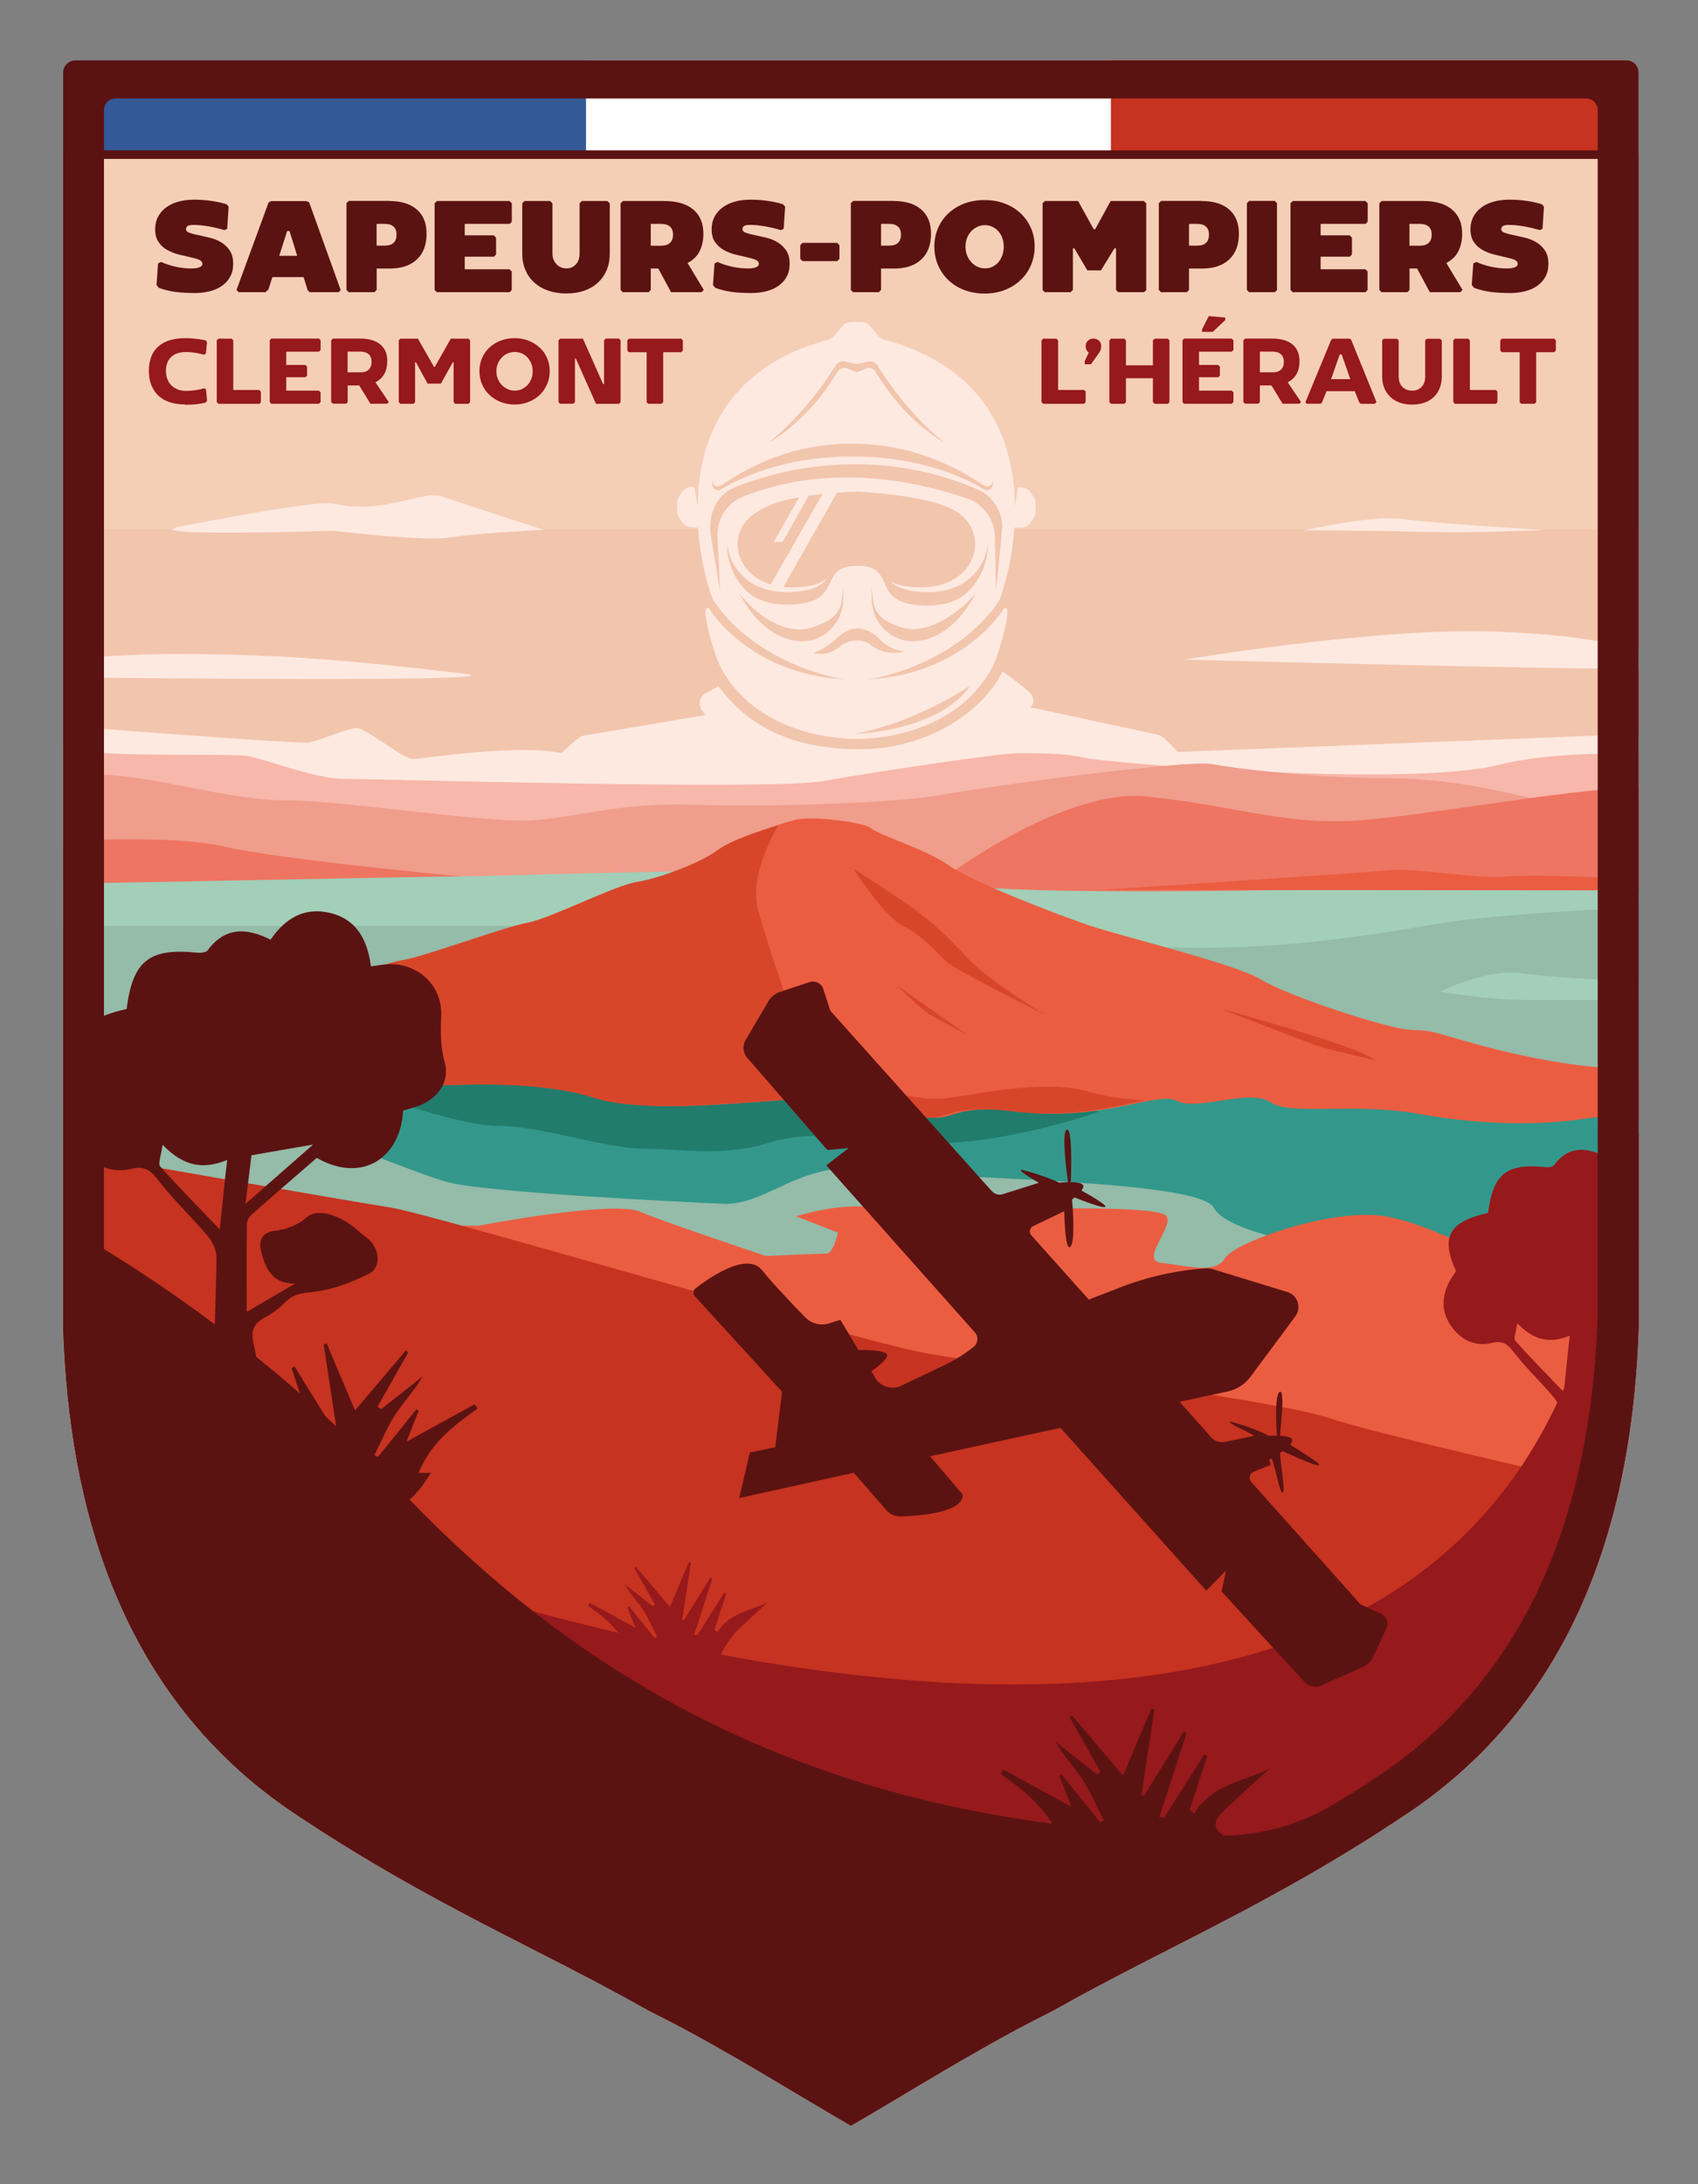 <?xml version="1.0" encoding="UTF-8"?>
<svg xmlns="http://www.w3.org/2000/svg" xmlns:xlink="http://www.w3.org/1999/xlink" viewBox="0 0 198.43 255.12">
  <rect x="0" y="0" width="198.43" height="255.12" fill="#808080" stroke="none"/>
  <defs>
    <style>
      .cls-1 {
        fill: none;
      }

      .cls-2 {
        fill: #fde9e0;
      }

      .cls-3 {
        fill: #95bba9;
      }

      .cls-4 {
        fill: #c63320;
      }

      .cls-5 {
        fill: #5b1312;
      }

      .cls-6 {
        fill: #ee7561;
      }

      .cls-7 {
        fill: #a3ceb8;
      }

      .cls-8 {
        fill: #f2c5ad;
      }

      .cls-9 {
        fill: #335997;
      }

      .cls-10 {
        fill: #fff;
      }

      .cls-11 {
        fill: #eb5d41;
      }

      .cls-12 {
        fill: #33988b;
      }

      .cls-13 {
        fill: #f5ceb6;
      }

      .cls-14 {
        fill: #d8462a;
      }

      .cls-15 {
        fill: #227c6c;
      }

      .cls-16 {
        fill: #96191c;
      }

      .cls-17 {
        fill: #f09d8c;
      }

      .cls-18 {
        fill: #f7b7aa;
      }

      .cls-19 {
        clip-path: url(#clippath);
      }
    </style>
    <clipPath id="clippath">
      <path class="cls-1" d="M190.07,7.05H8.8c-.78,0-1.42.64-1.42,1.42v146.47c.66,21.01,6.64,43.28,27.13,56.93,16.04,10.69,28.22,15.56,41.36,23,.51.25,1.02.51,1.53.77,7.48,3.81,14.62,8.35,22.04,12.65,0,0,0,0,0,0,0,0,0,0,0,0,7.42-4.31,14.56-8.84,22.04-12.65.51-.26,1.02-.52,1.53-.77,13.14-7.44,25.32-12.31,41.36-23,20.49-13.66,26.46-35.92,27.13-56.93V8.47c0-.78-.64-1.42-1.42-1.42Z"/>
    </clipPath>
  </defs>
  <g id="ECUSSON">
    <g class="cls-19">
      <rect class="cls-13" x="-98.63" y="9.06" width="375.85" height="274.78" rx="3.27" ry="3.27"/>
      <rect class="cls-8" x="-98.63" y="61.83" width="375.85" height="222.67"/>
      <path class="cls-8" d="M83.58,74.44l-1.53-18.55,12.94-15.83s12.41.95,12.75,1.07,10.26,16.45,10.26,16.45l-.82,17.76-2.49,1.05c-9.72,4.1-20.78,3.58-30.08-1.4l-1.02-.55Z"/>
      <path class="cls-2" d="M-2.3,84.02s37.09,2.97,38.45,2.7c1.36-.27,4.47-1.67,5.56-1.67s5.4,3.6,6.49,3.6,11.17-1.63,16.61-.82c5.45.82,12.26,1.63,18.79,1.63s26.15-.54,26.15-.54l162.18-6.32,4.51,149.34H-99.41l-31.17-149.83,128.28,1.91Z"/>
      <path class="cls-2" d="M141.77,94.38c-.09-1.25-4.71-7.97-6.39-8.55l-14.59-3.14h-.4c.48-.48.49-1.26,0-1.75-.66-.65-2.68-2.17-3.24-2.5-.05.05.05-.05,0,0-2.28,4.72-8.88,9.07-16.59,9.07s-12.97-2.45-16.61-7.36l-1.76.97c-.5.5-.57,1.29-.15,1.86l.39.54-14.39,2.43c-1.08.42-8.06,7.4-8.23,8.54l10.09-.03,60.97-.26,10.9.19Z"/>
      <g>
        <path class="cls-2" d="M117.33,71.05s-4.9,8.3-17.24,8.34c-12.34-.04-17.24-8.34-17.24-8.34-1.02-.49.13,3.45.73,5.31.23.71.52,1.4.89,2.04,4.63,7.9,14.64,7.92,15.62,7.91.99.02,10.99,0,15.62-7.91.38-.64.67-1.33.89-2.04.59-1.86,1.75-5.8.73-5.31ZM99.82,85.72c7.36-1.34,13.61-5.67,13.61-5.67-3.86,5.5-13.61,5.67-13.61,5.67Z"/>
        <path class="cls-2" d="M120.83,58.1l-.39-.59c-.22-.34-.59-.55-.99-.57l-.48-.04-.38,2.26c0-.44-.1-2.26-.1-2.26v-.02s0,0,0,0c-.66-6.82-4.13-14.25-15.17-17.2-.25-.07-.48-.21-.65-.41l-1.02-1.21c-.23-.27-.57-.44-.93-.45l-.48-.02h0s-.18,0-.18,0h-.18s0,0,0,0l-.48.02c-.36.01-.7.18-.93.45l-1.02,1.21c-.17.2-.4.34-.65.41-11.05,2.95-14.51,10.39-15.17,17.22,0,0-.1,1.81-.1,2.26l-.38-2.27-.31-.02c-.44-.01-.86.2-1.1.57l-.39.59c-.14.21-.21.46-.21.71v.98c0,.25.07.49.21.7l.39.59c.22.34.59.55.99.57l.85.05c.29,4.4,1.41,7.48,1.68,8.27.04.11.09.21.15.31,5.03,7.33,14.52,9.24,16.47,9.29h0s.06,0,.18,0c.12,0,.18,0,.18,0h0c1.95-.05,11.44-1.91,16.47-9.24.07-.09.12-.2.15-.31.27-.79,1.39-3.92,1.68-8.34l.78.03c.44.01.86-.2,1.1-.57l.39-.59c.14-.21.21-.46.21-.71v-.98c0-.25-.07-.49-.21-.7ZM97.47,42.98l.17-.27c.23-.38.68-.57,1.12-.47l1.2.27c.09.02.19.02.28,0l1.2-.27c.43-.1.88.09,1.12.47l.16.27c.7,1.11,3.58,5.49,7.64,8.72,0,0-4.01-2.13-7.25-7.06-.11-.16-.22-.31-.32-.46l-.46-.74c-.22-.35-.63-.53-1.04-.44l-1.13.49h0l-1.26-.49c-.4-.09-.82.08-1.04.44l-.46.74c-.1.15-.21.31-.32.46-3.23,4.94-7.25,7.06-7.25,7.06,4.06-3.23,6.94-7.6,7.64-8.72ZM83.23,55.99c.01.13.03.26.06.37.11.4.6.58.95.36,1.62-1,6.91-4.91,15.28-4.89,8.38-.02,13.88,3.89,15.5,4.89.36.22.84.05.95-.36.03-.12.05-.24.06-.37.02.3,0,.58-.06.82-.11.4-.6.58-.95.36-1.62-1-7.02-3.87-15.39-3.85-8.38-.02-13.77,2.85-15.39,3.85-.36.22-.84.05-.95-.36-.07-.24-.09-.52-.06-.82ZM92.41,74.73c-3.94-.92-5.98-5.4-5.98-5.4,0,0,2.28,3.22,5.77,4.05,1.03.24,1.92.16,2.68-.09,1.75-.58,3.27-1.31,3.49-3.14l.2-1.61-.04,1.61c-.08,2.81-2.51,5.03-5.31,4.73-.26-.03-.53-.07-.81-.14ZM101.71,75.28c-.7-.59-2.37-.76-3.64.29-1.45,1.21-3.03.72-3.03.72,0,0,1.31-.39,2.81-1.79,1.5-1.41,2.86-1.31,4.12-.53,1.06.65,1.3,1.72,3.69,2.15,0,0-2.16.66-3.96-.84ZM108,74.73c-.28.07-.55.11-.81.14-2.8.3-5.23-1.92-5.31-4.73l-.04-1.61.2,1.61c.22,1.83,1.47,2.53,3.22,3.11.76.25,1.65.34,2.68.09,3.49-.83,6.05-4.01,6.05-4.01,0,0-2.04,4.48-5.98,5.4ZM111.38,70.22c-1.28.48-2.75.65-4.58.41-4.84-.63-2.15-4.62-6.59-4.53-4.44-.09-1.83,3.79-6.68,4.42-1.83.24-3.3.07-4.58-.41-2.49-.93-4.13-4.08-3.96-6.67.15,2.3,1.71,4.36,3.96,5.21,1.28.48,2.75.65,4.58.41,2.03-.26,2.75-.97,3.23-1.7-.44.51-1.15.97-2.75,1.16-.91.11-1.71.11-2.45.03l6.25-11.01c1.23-.09,2.12-.11,2.27-.11h0s0,0,.01,0,.01,0,.01,0h0c.43.02,6.82.29,10.44,1.72,2.15.85,3.04,2.19,3.33,3.54.51,2.35-1.05,4.65-3.53,5.49-1.17.4-2.51.54-4.17.34-1.01-.12-1.66-.35-2.11-.63.5.52,1.28.97,2.82,1.17,1.83.24,3.3.07,4.58-.41,2.25-.84,3.81-2.9,3.96-5.21.17,2.59-1.55,5.85-4.04,6.78ZM91.46,63.28l3.06-5.39c.55-.08,1.09-.15,1.6-.2l-6.05,10.57c-.08-.02-.17-.04-.25-.07-2.48-.84-4.03-3.14-3.53-5.49.29-1.35,1.24-2.58,3.33-3.54,1.06-.49,2.41-.83,3.78-1.08l-2.98,5.21h1.03Z"/>
      </g>
      <path class="cls-2" d="M138.38,77.06s22.38-3.82,36.58-3.28c14.19.55,13.1,2.18,28.93,3.82,15.83,1.64-65.51-.55-65.51-.55Z"/>
      <path class="cls-2" d="M-8.18,78.97s15.51-2.58,28.81-2.58,22.16.97,33.24,2.25c11.08,1.29-59.83.32-62.05.32Z"/>
      <path class="cls-2" d="M39.04,62s10.5,1.28,13.5.78,11-.89,11-.89c0,0-9.5-3.06-11.83-3.89-2.33-.83-6.83,2.17-12.67.83-1.62-.37-10.83,1.28-17.67,2.61-6.83,1.33,17.67.56,17.67.56Z"/>
      <path class="cls-2" d="M152.38,61.95s6.67,0,13.83.17c7.17.17,14.06-.22,14.06-.22,0,0-12.89-.78-16.39-1.28s-11.5,1.33-11.5,1.33Z"/>
      <path class="cls-18" d="M-39.44,88.78s10.08-5.17,13.89-5.17,11.17.82,15.25,1.36,14.93,1.83,19.01,2.65c4.09.82,18.2.39,20.11.67,1.91.27,7.99,2.68,11.26,2.68s50.11,1.36,56.11.27c5.99-1.09,20.7-3.27,22.88-3.27s5.45,0,7.63.54,37.58,3.54,48.48.82c10.89-2.72,28.6-.27,37.58-.82s28.87,1.09,28.87,1.09l35.53,7.46-380,.44s57.14-7.36,63.4-8.72Z"/>
      <path class="cls-17" d="M-99.63,87.34s22.33,1.09,31.32,2.18c8.99,1.09,28.05.82,38.95,1.09s36.99-.76,43.8.06c6.81.82,13.07,2.83,19.33,2.83s22.72,2.61,28.17,2.33c5.45-.27,10.01-2.11,19-1.83,8.99.27,23.43-.13,29.42-1.21s28.6-4.09,31.32-3.54c2.72.54,11.98,1.63,19.88,1.63s14.43,1.63,18.79,2.72,28.32-1.91,32.68-.82c4.36,1.09,34.04-4.63,44.12-3,10.08,1.63,18.52,5.17,18.52,5.17l.54,139.21H-99.63V87.34Z"/>
      <path class="cls-6" d="M108.27,104.06s15.19-12.11,25.81-11.02,16.34,3.54,25.6,2.72c9.26-.82,29.95-4.68,34.03-3.59,4.09,1.09,18.26-1.58,38.41-1.58s19.88.82,25.33,0c5.45-.82,12.53-4.36,17.16-3.54v40.58H111.2l-2.93-23.57Z"/>
      <path class="cls-6" d="M-3.4,98.83s21.78-1.78,29.33,0,32.89,4,32.89,4l-68.89.56,6.67-4.56Z"/>
      <path class="cls-12" d="M-99.63,234.17h375.85l.27-121.78s-8.99-.54-11.71-.54-16.61-3.54-23.42-3.54-13.07-1.09-18.52-1.91c-5.45-.82-13.77-.31-19.48-1.94-5.72-1.63-29.99.08-36.25.08s-51.23.68-53.96-1.5c-2.72-2.18-49.91-.72-53.72-.72s-33.23,2.72-38.4,2.72-4.09,3.27-14.98,3c-10.89-.27-57.74,2.18-57.74,2.18h-47.93v123.96Z"/>
      <path class="cls-3" d="M6.27,129.06s21.28,4.81,26.17,3.69c4.89-1.11,15.58,4.31,20.25,5.42s26.69,2.22,31.81,2.44c5.11.22,9.11-5.11,16.89-4s38.67,1.11,40.44,4.44c1.78,3.33,15.06,5.22,20.61,5.44,5.56.22,26.06-5.22,28.94-4.78s11.78,20.44,11.78,20.44l-186,18.44s-44.67-36.22-44-36.22,33.11-15.33,33.11-15.33Z"/>
      <path class="cls-3" d="M88.93,123.61c20.92,2.62,150.26,3.9,190.22,2.67l-2.22-13.77s-8.99-.54-11.71-.54-16.61-3.54-23.42-3.54-13.07-1.09-18.52-1.91c-5.45-.82-14.02.61-19.74-1.03-5.72-1.63-29.9-.96-36.17-.96s-52.94.71-55.67-1.47c-2.72-2.18-48.03-.63-51.84-.63s-33.23,2.72-38.4,2.72-4.09,3.27-14.98,3c-10.89-.27-57.74,2.18-57.74,2.18h-47.93v11.9c28.57-.27,165.85-1.4,188.12,1.38Z"/>
      <path class="cls-7" d="M168.27,115.83s5.33-2.67,9.33-2.17,9.33.83,12.67.83,7.67-1,9.17.83,1,1.5-5.33,1.5h-15c-5.5,0-10.83-1-10.83-1Z"/>
      <path class="cls-7" d="M236.64,108.34c-6.81,0-13.07-1.09-18.52-1.91-5.45-.82-13.63-.63-19.35-2.27-5.72-1.63-32.86-.33-39.12-.33s-47.19,1.1-49.92-1.08c-2.72-2.18-51.21-.4-55.02-.4s-47.49.93-52.66.93,10.17,5.06-.72,4.79c-1.76-.04-4.47-.02-7.76.06-.14.04-.23.07-.23.07,0,0,98-.22,107.56.22,9.56.44,11.78,0,29.11,1.78,17.33,1.78,33.11-1.56,38.89-2.44,5.78-.89,20-1.78,25.33-1.78s18.89.89,24.89,1.56c3.44.38,20.21,1.93,33.92,3.19-5.3-1.03-12.19-2.38-16.39-2.38Z"/>
      <path class="cls-15" d="M41.17,126.97s11.98,4.53,16.98,4.53,12.67,2.67,17,2.67,9.33,1,14.67-.67c5.33-1.67,10-.33,18.67,0,8.67.33,20-3.67,20-3.67,0,0-47.63-7.4-87.31-2.87Z"/>
      <path class="cls-11" d="M-99.51,194.92h376.67l-.27-77.21s-2.04,1.09-4.49.68-11.71-.68-17.16-.14c-5.45.54-15.93.54-19.75-.14-3.81-.68-15.52,2.04-19.34,2.72-3.81.68-6.95,2.59-11.17,2.59s-9.12.68-14.03,1.23-13.75-1.36-19.06-2.86c-5.31-1.5-4.36-1.36-7.08-1.5-2.72-.14-14.3-3.95-17.43-5.86s-16.34-5.04-20.29-6.4c-3.95-1.36-13.48-5.04-16.21-6.95-2.72-1.91-8.14-3.51-9.12-4.36-.69-.6-6.67-1.5-8.85-.95s-6.4,2.04-8.44,3.54-6.81,3.27-9.4,3.68c-2.59.41-9.94,4.22-12.8,4.77s-11.98,3.95-14.57,4.36c-2.59.41-11.44,3.81-13.89,4.09-2.45.27-7.22,1.5-13.62,3.13-6.4,1.63-9.53,1.91-9.53,1.91,0,0,1.36.54,3.81.68s6.67,1.23,11.44,2.45c4.77,1.23,12.66,1.91,15.93,2.59,3.27.68,18.66-1.77,28.19,1.23,9.53,3,28.6-2.04,35.27,1.09,6.67,3.13,3.95-.68,13.75.54,9.8,1.23,16.21-2.45,18.52-1.23s8.44-1.5,10.89.14c2.45,1.63,9.67,0,17.29,1.36s14.43,1.36,19.61.54c5.17-.82,14.71,1.63,15.52,4.09.82,2.45,15.25,2.45,22.06,5.99,6.81,3.54-2.72,3-1.91,3.81s14.98.27,14.16,1.36c-.82,1.09-4.9,0-7.9.82-3,.82-8.44,3.54-14.43,3.54s-17.16-3.54-18.25-4.09c-1.09-.54-16.07-1.09-19.88-.54-3.81.54-6.81-2.45-12.8-3.54-5.99-1.09-17.7,3-18.79,4.9s-4.63.82-7.35.54c-2.72-.27,1.36-4.09.54-5.45-.82-1.36-16.61-.82-19.88-.82s-9.8,1.09-13.62,0-9.8.82-9.8.82l4.9,1.91s-.54,2.45-1.36,2.45-7.08.27-7.08.27c0,0-11.44-3.81-14.71-5.17-3.27-1.36-18.79,1.63-18.79,1.63H-98.97l-.54,51.75Z"/>
      <path class="cls-14" d="M25.24,124.38c4.77,1.23,12.66,1.91,15.93,2.59,3.27.68,18.66-1.77,28.19,1.23,9.53,3,28.6-2.04,35.27,1.09,2.36,1.11,3.54,1.34,4.52,1.25-5.01-2.99-15.86-9.65-16.5-11.69-.83-2.67-2.33-6.5-4-12.33-.99-3.46.79-7.37,2.29-10.14-2.27.71-5.49,1.74-7.15,2.96-2.04,1.5-6.81,3.27-9.4,3.68-2.59.41-9.94,4.22-12.8,4.77-2.86.54-11.98,3.95-14.57,4.36-2.59.41-11.44,3.81-13.89,4.09-2.45.27-7.22,1.5-13.62,3.13-6.4,1.63-9.53,1.91-9.53,1.91,0,0,1.36.54,3.81.68,2.45.14,6.67,1.23,11.44,2.45Z"/>
      <path class="cls-14" d="M99.71,101.45s3.56,5.56,5.78,6.67,4.22,3.33,5.11,4.22,11.56,6.22,11.56,6.22c0,0-6.67-4-9.11-6.67s-4.22-4.22-6-5.56c-1.78-1.33-7.33-4.89-7.33-4.89Z"/>
      <path class="cls-14" d="M104.82,115.11s2.83,2.83,4,3.5c1.17.67,4.33,2.33,4.33,2.33l-8.33-5.83Z"/>
      <path class="cls-14" d="M160.65,123.83s-5.17-1.17-6.67-1.67-11.33-4.33-11.33-4.33c0,0,16.67,4.5,18,6Z"/>
      <g>
        <path class="cls-14" d="M97.49,125.17c-5.48-2.02-17.67,2.69-20.88,4,9.91.23,22.78-2.35,28.02.11,6.67,3.13,3.95-.68,13.75.54,6.9.86,12.11-.7,15.4-1.28-1.86-.11-4.3-.38-6.63-1.05-4.67-1.33-11.33,0-15.67.67-4.33.67-7.67-.67-14-3Z"/>
        <path class="cls-14" d="M25.24,124.38c4.77,1.23,12.66,1.91,15.93,2.59,3.27.68,18.66-1.77,28.19,1.23,1.25.39,2.67.65,4.2.8-2.08-.5-5.05-1.32-6.41-2.16-2.21-1.36-14.33-2.33-16.33-2-2,.33-12,1.67-17-.33s-23.83-3.25-23.83-3.25c0,0,1.36.54,3.81.68,2.45.14,6.67,1.23,11.44,2.45Z"/>
      </g>
      <path class="cls-4" d="M-99.95,90.94l46.85,17.43s5.45,7.99,6.35,8.35,58.18,18.44,58.18,18.44c0,0,29.51,5.16,34.23,5.89s53.56,15.25,61.92,16.89c8.35,1.63,40.67,5.27,48.12,7.81,7.44,2.54,62.46,14.71,74.63,17.61,12.17,2.91,45.39,5.45,45.39,5.45v71.36H-100.13l.18-169.23Z"/>
      <g>
        <path class="cls-16" d="M203.18,149.95c.88-.82,1.32-1.97.96-3.22-.44-1.54-.38-2.98-.34-4.52.09-2.82-2.31-4.96-5.12-4.78-.49.03-.97.12-1.56.2-.34-2.53-1.37-4.53-4.02-5.11-2.38-.51-4.14.56-5.52,2.57-2.24-1.13-4.32-1.25-5.99,1.02-.15.21-.66.25-.98.22-4.56-.47-6.13.77-6.71,5.34-4.59,1.04-5.56,2.78-3.75,6.81-.25.4-.56.8-.79,1.24-.9,1.76-.94,3.51.22,5.17,1.15,1.65,2.83,2.43,4.75,1.97,1.41-.34,1.92.25,2.68,1.22,1.42,1.81,3.12,3.41,4.6,5.18.14.16.26.36.38.56-16.19,34.52-57.57,36.96-97.72,29.45.38-1,1.34-2.25,1.67-2.59,1.2-1.21,2.5-2.34,3.72-3.47-2,.93-4.44,1.2-5.83,3.44-.11-.09-.23-.19-.34-.28.46-1.41.91-2.81,1.37-4.22-.07-.04-.15-.07-.22-.11-1.04,1.64-2.09,3.29-3.13,4.93-.13,0-.26-.01-.39-.02.71-2.18,1.41-4.37,2.12-6.55-.07-.05-.14-.1-.21-.16-1.03,1.67-2.07,3.33-3.1,5h-.21c.34-2.23.68-4.46,1.02-6.69-.08-.03-.15-.07-.23-.1-.74,1.75-1.49,3.5-2.22,5.24-1.36-1.61-2.67-3.15-3.98-4.69-.06.05-.12.1-.18.15.8,1.42,1.6,2.83,2.4,4.25-.09.07-.19.13-.28.2-1.08-.85-2.16-1.7-3.24-2.55.61,1.1,1.47,1.97,2.12,2.96.65.99,1.11,2.12,1.65,3.18-.09.05-.18.09-.27.14-1-1.24-2.01-2.48-3.01-3.72-.06.04-.12.08-.18.12.31.79.62,1.58.94,2.4-1.84-1.01-3.59-1.97-5.34-2.92-.07.12-.14.23-.21.35,1.31.92,2.57,1.88,3.53,3.15-42.89-10.05-81.23-29.14-81.54-29.24l-.89,79.11h224.22v-90.67h-10.87ZM177.07,156.61c-.22-.25.09-.98.24-2.05,2.03,2.12,3.92,2.35,6.14,1.45-.25,1.99-.45,4.34-.65,6.06-.06.14-.11.28-.17.41-1.7-1.76-3.94-4.07-5.55-5.87Z"/>
        <path class="cls-5" d="M188.93,209.95c-12.43,2.33-23.88,3.67-34.47,4.19l3.25-4.52-1.8,1.09c-3.65,2.21-7.79,3.46-12.05,3.68-.3,0-.58-.01-.88-.02-1.34-.76-1.03-1.76-.28-2.52,1.8-1.82,3.74-3.5,5.56-5.18-3,1.39-6.64,1.79-8.72,5.15-.17-.14-.34-.28-.51-.42.68-2.1,1.37-4.21,2.05-6.31-.11-.06-.22-.11-.33-.17-1.56,2.46-3.12,4.91-4.69,7.37-.19,0-.39-.02-.58-.02,1.06-3.26,2.11-6.53,3.17-9.79-.1-.08-.21-.16-.31-.23-1.55,2.49-3.09,4.98-4.64,7.48-.11,0-.21,0-.32,0,.51-3.34,1.02-6.67,1.52-10.01-.11-.05-.23-.1-.34-.15-1.11,2.62-2.22,5.24-3.32,7.83-2.04-2.4-3.99-4.7-5.95-7.01-.09.07-.18.15-.27.23,1.2,2.12,2.39,4.23,3.59,6.35-.14.1-.28.2-.42.29-1.61-1.27-3.23-2.55-4.84-3.82.92,1.64,2.19,2.94,3.17,4.43.97,1.49,1.65,3.16,2.46,4.76-.14.07-.27.14-.41.21-1.5-1.85-3-3.7-4.5-5.56-.09.06-.17.12-.26.18.46,1.18.92,2.36,1.41,3.59-2.76-1.51-5.37-2.94-7.98-4.37-.1.17-.21.35-.31.52,2.31,1.63,4.53,3.34,6.03,5.82-34.56-4.52-57.55-19.76-75.09-37.85.36-.28.71-.71,1-1.03.54-.59.94-1.3,1.5-2.1h-1.45c1.39-3.45,4.08-5.52,6.88-7.5-.1-.17-.21-.35-.31-.52-2.61,1.43-5.22,2.86-7.98,4.37.48-1.23.94-2.41,1.41-3.59-.09-.06-.17-.12-.26-.18-1.5,1.85-3,3.7-4.5,5.56-.14-.07-.27-.14-.41-.21.81-1.59,1.49-3.27,2.46-4.76.98-1.49,2.25-2.79,3.17-4.43-1.61,1.27-3.23,2.55-4.84,3.82-.14-.1-.28-.2-.42-.29,1.2-2.12,2.39-4.23,3.59-6.35-.09-.08-.18-.15-.27-.23-1.95,2.3-3.91,4.61-5.95,7.01-1.1-2.59-2.21-5.21-3.32-7.83-.11.05-.23.1-.34.15.48,3.18.97,6.35,1.45,9.53-.42-.39-.84-.77-1.25-1.16-1.21-1.95-2.42-3.9-3.63-5.85-.1.08-.21.16-.31.24.32.98.63,1.96.95,2.94-1.71-1.5-3.41-2.92-5.1-4.28-.1-.56-.21-1.11-.33-1.67-.32-1.49.13-2.28,1.4-2.95.88-.46,1.68-1.11,2.39-1.81.86-.85,1.71-.98,2.95-1.11,2.32-.23,4.67-1.1,6.78-2.17,1.52-.77,1.22-3.06-.21-4.14-.96-.72-1.82-1.64-2.87-2.15,0,0-2.75-1.59-4.2-.3-.87.78-1.92,1.18-2.62,1.38-.28.04-.56.1-.82.18-.24,0-2.5.03-1.89,2.47.65,2.58,1.7,3.7,3.94,3.73-1.59.92-4.04,2.38-5.63,3.3,0-3.13-.04-7.17.02-10.3,0-.39.32-.86.63-1.13,2.46-2.18,4.95-4.32,7.54-6.56,5.42,3.08,9.84-.14,10.08-5.52.59-.18,1.24-.36,1.87-.59,2.21-.81,3.64-2.82,3-5.08-.54-1.89-.47-3.66-.41-5.55.11-3.47-2.85-6.1-6.3-5.88-.6.04-1.19.15-1.91.25-.41-3.12-1.68-5.57-4.94-6.28-2.92-.63-5.09.69-6.79,3.16-2.75-1.39-5.31-1.53-7.36,1.25-.19.25-.81.31-1.21.27-5.61-.58-7.54.95-8.25,6.57-5.64,1.28-6.83,3.41-4.61,8.38-.31.49-.69.99-.97,1.53-1.11,2.16-1.15,4.32.27,6.35,1.41,2.03,3.48,2.99,5.84,2.42,1.74-.42,2.37.3,3.3,1.5,1.75,2.23,3.83,4.2,5.66,6.37.55.66,1.02,1.65,1.01,2.49-.03,2.6-.11,5.2-.2,7.8-18.88-14.14-34.41-19.64-34.41-19.64l4.22,123.33h249.56v-48.44h-55.56ZM29.39,134.94l7.2-1.25-7.9,6.93.7-5.68ZM18.71,136.23c-.27-.31.12-1.2.29-2.52,2.5,2.61,4.82,2.89,7.55,1.78-.34,2.71-.61,5.96-.88,8.1-2.1-2.18-4.95-5.1-6.96-7.36Z"/>
      </g>
      <path class="cls-5" d="M161.42,188.5l-2.43-1.1-12.77-14.3c-.34-.39-.2-1,.28-1.19l2.01-.82-.19-.56c.09-.06.19-.12.3-.18.63,1.9.89,3.69,1.17,3.94.58.51-.18-3.34-.21-4.57.1-.07.21-.15.31-.22.89.41,4.07,1.88,4.28,1.63.16-.19-2.22-1.63-3.42-2.39.23-.27.33-.51.2-.67-.19-.23-.73-.33-1.38-.37.12-1.27.61-5.53-.04-5.11-.58.37-.38,4.12-.3,5.1-.33,0-.68,0-1.02,0-1.83-1.02-4.49-1.64-4.49-1.64-.19.25,2.26,1.23,2.85,1.66l-3.42.71c-.59.12-1.19-.08-1.59-.52l-3.71-4.16,5.63-1.21c1.05-.23,1.99-.83,2.63-1.69,1.73-2.32,5.11-6.86,5.21-7.01.82-1,.38-2.51-.85-2.91l-8.66-2.65c-.31-.1-.63-.14-.95-.12-3.41.24-6.77.99-9.96,2.23l-3.66,1.42-4.9-5.48-1.81-2.02c-.31-.34-.2-.89.22-1.09l3.62-1.73h0c.05,1.87.2,4.49.68,4.18.62-.4.34-4.33.23-5.55.1-.08.2-.16.29-.24.91.36,3.41,1.34,3.6,1.08.15-.2-1.55-1.2-2.79-1.89.21-.28.3-.52.16-.68-.2-.22-.75-.29-1.4-.3.05-1.28.19-6.27-.46-6.14-.67.13-.01,5.17.12,6.14-.33,0-.68.04-1.02.07-1.89-.92-4.48-1.54-4.48-1.54-.17.27,1.48,1.15,2.09,1.55l-4.21,1.33c-.45.14-.95,0-1.27-.35l-18.88-21.08-.82-2.54c-.21-.66-.93-1.03-1.59-.81l-3.52,1.17c-.53.18-.98.54-1.27,1.02l-2.71,4.6c-.38.65-.31,1.47.19,2.04l9.37,10.79,2.49-.23-2.61,2.02,17.37,19.52c.45.5.37,1.27-.16,1.69-1.08.86-2.26,1.59-3.51,2.18l-4.96,2.36c-1.08.51-2.37.12-2.99-.9l-.48-.79c.97-.7,2.06-1.61,1.81-1.99-.33-.49-2.34-.52-3.31-.5l-2.13-3.53-1.28.41c-1,.32-2.09.05-2.82-.7-1.38-1.41-3.64-3.77-5.06-5.52-1.78-2.18-6.21.94-7.75,2.13-.3.23-.33.66-.08.94l10.19,11.15-.81,6.47-2.96.62-1.24,5.32,13.39-2.95,3.78,4.35c.43.49,1.05.77,1.7.75,2.24-.07,7.31-.45,7.25-2.55l-3.82-4.48,15.15-3.3.09-.02,17.04,19.03,2.3-2.36-.51,2.45,9.66,10.54c.51.56,1.32.73,2.01.42l4.88-2.17c.51-.23.93-.63,1.16-1.14l1.56-3.36c.29-.63.02-1.38-.62-1.67Z"/>
      <rect class="cls-10" x="7.49" y="6.83" width="184" height="11.17"/>
      <rect class="cls-9" x="7.15" y="6.83" width="61.33" height="11.17"/>
      <rect class="cls-4" x="129.82" y="6.83" width="61.33" height="11.17"/>
      <path class="cls-11" d="M128.38,103.95s31.58-2.03,33.61-2.28c3.17-.39,10.61,1.06,14.06.72,3.44-.33,16.56.33,16.56.33l.83,1.28-65.06-.06Z"/>
    </g>
    <path class="cls-8" d="M84.15,69.06l-1.09-6.55c-.36-2.18.6-4.66,2.64-5.51,5.36-2.23,16.56-5,28.51.15,1.92.82,3.09,2.79,2.88,4.87l-.69,6.99-.14-6.36c-.04-1.99-1.31-3.74-3.19-4.4-5.09-1.79-15.68-4.42-26.2-.26-1.9.75-3.12,2.63-3.02,4.67l.3,6.41Z"/>
  </g>
  <g id="CADRE">
    <path class="cls-5" d="M190.07,7.05H8.8c-.78,0-1.42.64-1.42,1.42v146.47c.66,21.01,6.64,43.28,27.13,56.93,16.04,10.69,28.22,15.56,41.36,23,.51.25,1.02.51,1.53.77,7.48,3.81,14.62,8.35,22.04,12.65h0s0,0,0,0c7.42-4.31,14.56-8.84,22.04-12.65.51-.26,1.02-.52,1.53-.77,13.14-7.44,25.32-12.31,41.36-23,20.49-13.66,26.46-35.92,27.13-56.93V8.47c0-.78-.64-1.42-1.42-1.42ZM13.5,11.5h171.86c.74,0,1.35.6,1.35,1.35v4.71H12.15v-4.71c0-.74.6-1.35,1.35-1.35ZM160.99,207.5c-15.2,10.14-26.75,14.76-39.21,21.81-.49.24-.97.48-1.45.73-7.09,3.62-13.86,7.91-20.9,12h0s0,0,0,0c-7.03-4.09-13.8-8.38-20.9-12-.48-.25-.97-.49-1.45-.73-12.46-7.05-24.01-11.67-39.21-21.81-19.42-12.95-25.09-34.06-25.72-53.98V18.56h174.56v134.97c-.63,19.92-6.3,41.03-25.72,53.98Z"/>
  </g>
  <g id="TEXTE">
    <g>
      <path class="cls-5" d="M21.73,26.76c0,.19.14.34.41.43.27.1.61.19,1.02.27.41.09.85.19,1.33.3s.92.29,1.33.53c.41.24.75.56,1.02.96s.41.92.41,1.56c0,.59-.12,1.1-.36,1.53-.24.43-.57.79-.98,1.07-.41.28-.89.49-1.43.62-.54.13-1.11.2-1.71.2-.81,0-1.56-.04-2.25-.13s-1.34-.25-1.96-.48l-.27-.33.18-2.52.36-.17c.49.22,1.05.41,1.68.55.63.14,1.26.21,1.89.21.35,0,.65-.04.89-.13.24-.09.36-.23.36-.42,0-.21-.14-.37-.41-.48-.27-.11-.61-.2-1.02-.29-.41-.09-.85-.19-1.33-.31-.48-.12-.92-.3-1.33-.52s-.75-.53-1.02-.92c-.27-.38-.41-.89-.41-1.51,0-.54.11-1.02.33-1.44.22-.43.52-.79.92-1.09s.87-.53,1.44-.69c.56-.16,1.19-.24,1.88-.24s1.32.05,1.96.14c.64.09,1.25.22,1.82.4l.24.29-.17,2.58-.33.15c-.58-.18-1.19-.33-1.84-.44-.65-.11-1.24-.17-1.76-.17-.32,0-.55.04-.68.12s-.2.2-.2.36Z"/>
      <path class="cls-5" d="M39.82,33.87l-.24.26h-3.39l-.24-.24-.47-1.52h-3.65l-.46,1.44-.34.32h-3.13l-.26-.26,3.75-10.23.3-.15h4.12l.32.15,3.68,10.23ZM34.73,29.88l-.9-2.9h-.27l-.93,2.9h2.1Z"/>
      <path class="cls-5" d="M45.49,23.48c1.39,0,2.46.33,3.22.99.76.66,1.14,1.6,1.14,2.83,0,1.3-.38,2.3-1.14,3.01s-1.83,1.06-3.22,1.06h-1.47v2.49l-.26.27h-3.01l-.26-.26v-10.14l.27-.26h4.73ZM44.97,28.69c.46,0,.8-.11,1.03-.33.23-.22.34-.54.34-.96s-.11-.7-.34-.92-.57-.33-1.03-.33h-.96v2.54h.96Z"/>
      <path class="cls-5" d="M54.31,26.15v1.34h3.4l.26.27v1.96l-.24.26h-3.42v1.47h5.23l.26.26v2.16l-.24.26h-8.51l-.26-.26v-10.12l.26-.27h8.5l.26.27v2.14l-.24.26h-5.24Z"/>
      <path class="cls-5" d="M71.26,23.75v5.87c0,.71-.12,1.35-.36,1.92-.24.57-.58,1.06-1.02,1.47-.44.41-.98.72-1.6.94-.63.22-1.33.33-2.1.33s-1.47-.11-2.11-.33-1.18-.54-1.63-.94c-.45-.41-.79-.89-1.04-1.47-.25-.57-.37-1.21-.37-1.92v-5.87l.26-.27h3l.27.27v5.87c0,.26.04.5.13.71.09.21.21.39.36.55.15.15.33.27.52.35s.41.12.63.12c.44,0,.8-.15,1.09-.46s.44-.73.44-1.27v-5.87l.26-.27h2.99l.27.27Z"/>
      <path class="cls-5" d="M82.25,33.86l-.27.27h-3.56l-1.49-2.77h-.88v2.51l-.26.26h-3.01l-.26-.26v-10.12l.27-.27h4.86c1.45,0,2.57.33,3.36.99.79.66,1.19,1.6,1.19,2.83,0,.78-.15,1.46-.44,2.04-.29.58-.77,1.04-1.41,1.38l1.9,3.15ZM77.22,28.7c.49,0,.85-.11,1.08-.33.23-.22.35-.55.35-.97,0-.83-.48-1.25-1.43-1.25h-1.17v2.55h1.17Z"/>
      <path class="cls-5" d="M86.76,26.76c0,.19.14.34.41.43.27.1.61.19,1.02.27.41.09.85.19,1.33.3s.93.29,1.33.53c.41.24.74.56,1.02.96s.41.92.41,1.56c0,.59-.12,1.1-.36,1.53-.24.43-.57.79-.98,1.07-.41.28-.89.49-1.43.62s-1.11.2-1.71.2c-.81,0-1.56-.04-2.25-.13-.69-.09-1.34-.25-1.96-.48l-.27-.33.18-2.52.36-.17c.49.22,1.05.41,1.68.55.63.14,1.27.21,1.89.21.36,0,.65-.04.89-.13.24-.09.36-.23.36-.42,0-.21-.14-.37-.41-.48-.27-.11-.61-.2-1.02-.29-.41-.09-.85-.19-1.33-.31-.48-.12-.92-.3-1.33-.52-.41-.23-.74-.53-1.02-.92-.27-.38-.41-.89-.41-1.51,0-.54.11-1.02.33-1.44.22-.43.52-.79.92-1.09.4-.3.87-.53,1.44-.69.56-.16,1.19-.24,1.88-.24s1.32.05,1.96.14,1.25.22,1.82.4l.24.29-.17,2.58-.33.15c-.58-.18-1.19-.33-1.84-.44-.65-.11-1.24-.17-1.76-.17-.32,0-.55.04-.68.12s-.2.2-.2.36Z"/>
      <path class="cls-5" d="M97.83,30.5h-4.04l-.27-.26v-1.6l.27-.27h4.04l.27.27v1.6l-.27.26Z"/>
      <path class="cls-5" d="M104.44,23.48c1.39,0,2.46.33,3.22.99.76.66,1.14,1.6,1.14,2.83,0,1.3-.38,2.3-1.14,3.01-.76.71-1.83,1.06-3.22,1.06h-1.48v2.49l-.26.27h-3.01l-.26-.26v-10.14l.27-.26h4.73ZM103.92,28.69c.46,0,.8-.11,1.03-.33.23-.22.34-.54.34-.96s-.11-.7-.34-.92c-.23-.22-.57-.33-1.03-.33h-.96v2.54h.96Z"/>
      <path class="cls-5" d="M115.05,23.37c.85,0,1.64.13,2.35.4.71.27,1.33.64,1.85,1.13.52.48.92,1.05,1.22,1.72s.44,1.39.44,2.18-.15,1.52-.44,2.19c-.29.67-.7,1.25-1.22,1.74-.52.49-1.13.87-1.85,1.15-.71.27-1.5.41-2.35.41s-1.63-.14-2.35-.41c-.71-.27-1.33-.65-1.85-1.14-.52-.49-.92-1.07-1.22-1.74-.29-.67-.44-1.41-.44-2.2s.15-1.52.44-2.18c.29-.66.7-1.24,1.22-1.72.52-.48,1.13-.86,1.85-1.13.71-.27,1.5-.4,2.35-.4ZM115.1,26.3c-.3,0-.59.06-.87.19-.28.13-.52.3-.73.52s-.37.48-.49.79-.18.65-.18,1.01.06.7.18,1.01c.12.31.29.58.5.81s.46.41.73.53.56.19.87.19.59-.06.86-.19c.27-.13.5-.3.7-.53.2-.23.35-.5.46-.81.11-.31.17-.65.17-1.01s-.06-.7-.17-1.01-.27-.57-.46-.79c-.2-.22-.43-.39-.7-.52-.27-.13-.55-.19-.86-.19Z"/>
      <path class="cls-5" d="M128.67,31.58h-1.6l-1.52-2.57h-.17v4.85l-.27.27h-3.01l-.26-.24v-10.14l.26-.27h3.89l1.82,3.3h.17l1.81-3.3h3.89l.27.27v10.14l-.26.24h-3.01l-.26-.26v-4.86h-.18l-1.58,2.57Z"/>
      <path class="cls-5" d="M140.42,23.48c1.39,0,2.46.33,3.22.99.76.66,1.14,1.6,1.14,2.83,0,1.3-.38,2.3-1.14,3.01s-1.83,1.06-3.22,1.06h-1.47v2.49l-.26.27h-3.01l-.26-.26v-10.14l.27-.26h4.73ZM139.91,28.69c.46,0,.8-.11,1.03-.33.23-.22.34-.54.34-.96s-.11-.7-.34-.92-.57-.33-1.03-.33h-.96v2.54h.96Z"/>
      <path class="cls-5" d="M148.99,34.13h-3.02l-.26-.26v-10.14l.27-.26h2.99l.26.26v10.15l-.24.24Z"/>
      <path class="cls-5" d="M154.33,26.15v1.34h3.4l.26.27v1.96l-.24.26h-3.42v1.47h5.23l.26.26v2.16l-.24.26h-8.51l-.26-.26v-10.12l.26-.27h8.5l.26.27v2.14l-.24.26h-5.24Z"/>
      <path class="cls-5" d="M170.92,33.86l-.27.27h-3.56l-1.49-2.77h-.88v2.51l-.26.26h-3.01l-.26-.26v-10.12l.27-.27h4.86c1.45,0,2.57.33,3.36.99.79.66,1.19,1.6,1.19,2.83,0,.78-.15,1.46-.44,2.04-.29.58-.77,1.04-1.41,1.38l1.9,3.15ZM165.88,28.7c.49,0,.85-.11,1.08-.33.23-.22.35-.55.35-.97,0-.83-.48-1.25-1.43-1.25h-1.17v2.55h1.17Z"/>
      <path class="cls-5" d="M175.43,26.76c0,.19.14.34.41.43.27.1.61.19,1.02.27.41.09.85.19,1.33.3s.92.29,1.33.53c.41.24.75.56,1.02.96s.41.92.41,1.56c0,.59-.12,1.1-.36,1.53-.24.43-.57.79-.98,1.07-.41.28-.89.49-1.43.62-.54.13-1.11.2-1.71.2-.81,0-1.56-.04-2.25-.13s-1.34-.25-1.96-.48l-.27-.33.18-2.52.37-.17c.49.22,1.05.41,1.68.55.63.14,1.26.21,1.89.21.35,0,.65-.04.89-.13.24-.09.36-.23.36-.42,0-.21-.14-.37-.41-.48-.27-.11-.61-.2-1.02-.29-.41-.09-.85-.19-1.33-.31-.48-.12-.92-.3-1.33-.52-.41-.23-.75-.53-1.02-.92-.27-.38-.41-.89-.41-1.51,0-.54.11-1.02.33-1.44.22-.43.52-.79.92-1.09.39-.3.87-.53,1.44-.69.56-.16,1.19-.24,1.88-.24s1.32.05,1.96.14,1.25.22,1.82.4l.24.29-.17,2.58-.33.15c-.58-.18-1.19-.33-1.84-.44-.65-.11-1.24-.17-1.76-.17-.32,0-.55.04-.68.12s-.2.2-.2.36Z"/>
      <path class="cls-16" d="M21.6,47.24c-.68,0-1.28-.09-1.8-.27-.52-.18-.96-.43-1.31-.77-.35-.34-.62-.75-.81-1.23s-.28-1.03-.28-1.65c0-1.24.36-2.19,1.09-2.84.72-.65,1.78-.98,3.16-.98.3,0,.6.01.88.04.28.03.53.05.75.08.26.04.51.09.74.13l.17.21-.13,1.35-.25.12c-.2-.06-.42-.11-.64-.16-.2-.04-.42-.07-.67-.1-.25-.03-.52-.05-.79-.05-.72,0-1.29.19-1.7.57-.41.38-.62.93-.62,1.65,0,.35.06.66.17.95.11.29.27.53.47.73.2.2.45.35.73.47s.6.17.94.17c.33,0,.62-.02.89-.05.26-.03.49-.07.68-.11.22-.04.41-.09.57-.15l.24.12.12,1.35-.17.21c-.17.04-.37.08-.61.12-.2.04-.45.07-.75.09-.3.02-.65.04-1.05.04Z"/>
      <path class="cls-16" d="M30.49,45.74v1.23l-.18.2h-4.78l-.2-.2v-7.21l.2-.2h1.55l.18.2v5.79h3.04l.18.2Z"/>
      <path class="cls-16" d="M33.45,41.08v1.55h2.24l.2.2v1.05l-.2.18h-2.24v1.57h3.82l.2.2v1.13l-.2.2h-5.57l-.18-.2v-7.21l.18-.2h5.57l.2.2v1.13l-.2.2h-3.82Z"/>
      <path class="cls-16" d="M45.25,42.21c0,.59-.12,1.08-.35,1.49-.24.41-.58.73-1.03.95l1.56,2.31-.18.2h-1.96l-1.31-2.14h-1.35v1.95l-.18.18h-1.55l-.2-.18v-7.22l.2-.2h3.2c1.01,0,1.79.23,2.34.68.55.46.82,1.11.82,1.97ZM42.09,43.5c.42,0,.75-.1.98-.31.23-.21.35-.51.35-.92s-.12-.7-.35-.9c-.23-.2-.56-.3-.98-.3h-1.47v2.42h1.47Z"/>
      <path class="cls-16" d="M54.94,39.76v7.21l-.2.2h-1.55l-.18-.2v-4.65h-.1l-1.38,2.49h-1.56l-1.36-2.49h-.1v4.65s-.18.2-.18.2h-1.55l-.18-.2v-7.21l.18-.2h2.06l1.88,3.3h.09l1.87-3.3h2.07l.2.2Z"/>
      <path class="cls-16" d="M60.13,39.5c.59,0,1.13.1,1.63.29.5.2.94.47,1.31.81s.66.75.86,1.22c.21.47.31.98.31,1.53s-.1,1.06-.31,1.54c-.21.48-.49.89-.86,1.24-.37.35-.81.62-1.31.82-.5.2-1.05.3-1.63.3s-1.13-.1-1.63-.3c-.5-.2-.93-.47-1.3-.82-.37-.35-.66-.76-.86-1.23-.21-.47-.31-.99-.31-1.55s.1-1.07.31-1.54c.21-.47.49-.88.86-1.22s.8-.61,1.3-.8,1.04-.29,1.63-.29ZM60.15,41.11c-.29,0-.56.06-.82.17-.26.11-.49.27-.68.47s-.35.44-.47.72c-.12.28-.17.57-.17.89s.06.62.17.9c.12.28.27.52.47.72.2.2.42.36.68.48.26.12.54.17.82.17s.57-.06.82-.17c.25-.12.48-.28.67-.48.19-.2.34-.44.45-.72.11-.28.16-.58.16-.9s-.05-.62-.16-.89c-.11-.28-.26-.51-.45-.72s-.41-.36-.67-.47c-.25-.11-.53-.17-.82-.17Z"/>
      <path class="cls-16" d="M72.52,39.75v7.22l-.18.2h-2.69l-2.36-5.3h-.1v5.11s-.19.18-.19.18h-1.55l-.18-.18v-7.22l.18-.2h2.67l2.36,5.3h.11v-5.11l.2-.2h1.55l.18.2Z"/>
      <path class="cls-16" d="M79.8,39.76v1.18l-.2.2h-2.1v5.84l-.2.18h-1.55l-.18-.18v-5.84h-2.08l-.18-.2v-1.18l.18-.2h6.11l.2.2Z"/>
      <path class="cls-16" d="M126.87,45.74v1.23l-.18.2h-4.78l-.2-.2v-7.21l.2-.2h1.55l.19.2v5.79h3.04l.18.2Z"/>
      <path class="cls-16" d="M127.78,39.55c.25,0,.46.08.64.23.18.15.27.38.27.67,0,.14-.02.27-.06.39-.04.12-.1.23-.17.34l-.97,1.37h-.73v-.37l.48-1.01c-.13-.08-.22-.18-.28-.31-.06-.13-.09-.26-.09-.41,0-.27.09-.48.26-.65.17-.17.39-.25.65-.25Z"/>
      <path class="cls-16" d="M136.66,39.76v7.21l-.18.2h-1.55l-.2-.2v-2.79h-3.15v2.79l-.19.2h-1.55l-.2-.2v-7.21l.2-.2h1.55l.19.2v2.91h3.15v-2.91l.2-.2h1.55l.18.2Z"/>
      <path class="cls-16" d="M140.12,41.08v1.55h2.24l.2.2v1.05l-.2.18h-2.24v1.57h3.82l.2.2v1.13l-.2.2h-5.57l-.18-.2v-7.21l.18-.2h5.57l.2.2v1.13l-.2.2h-3.82ZM140.47,38.47l.79-1.55,1.92.17v.3l-1.45,1.37h-1.26v-.29Z"/>
      <path class="cls-16" d="M151.86,42.21c0,.59-.12,1.08-.35,1.49-.24.41-.58.73-1.03.95l1.56,2.31-.18.2h-1.97l-1.31-2.14h-1.35v1.95l-.18.18h-1.55l-.2-.18v-7.22l.2-.2h3.2c1.01,0,1.79.23,2.34.68.55.46.82,1.11.82,1.97ZM148.7,43.5c.42,0,.75-.1.98-.31.23-.21.35-.51.35-.92s-.12-.7-.35-.9c-.23-.2-.56-.3-.98-.3h-1.47v2.42h1.47Z"/>
      <path class="cls-16" d="M160.86,46.96l-.21.21h-1.63l-.2-.21-.5-1.27h-3.3s-.52,1.3-.52,1.3l-.17.17h-1.62l-.16-.17,3.01-7.29.17-.14h2l.17.13,2.95,7.26ZM157.8,44.29l-1.01-2.89h-.23l-1.01,2.89h2.25Z"/>
      <path class="cls-16" d="M168.49,39.75v4.22c0,.5-.08.95-.24,1.36-.16.41-.39.75-.69,1.04s-.66.5-1.09.66c-.43.15-.91.23-1.44.23s-1.02-.08-1.45-.23c-.43-.15-.8-.37-1.1-.66s-.54-.63-.71-1.04-.25-.86-.25-1.36v-4.22l.18-.18h1.55l.2.18v4.22c0,.52.15.93.44,1.22s.68.44,1.14.44.82-.15,1.1-.44.42-.7.42-1.22v-4.22l.18-.18h1.55l.2.18Z"/>
      <path class="cls-16" d="M174.99,45.74v1.23l-.18.2h-4.78l-.2-.2v-7.21l.2-.2h1.55l.19.2v5.79h3.04l.18.2Z"/>
      <path class="cls-16" d="M181.82,39.76v1.18l-.2.2h-2.1v5.84l-.2.18h-1.55l-.18-.18v-5.84h-2.08l-.19-.2v-1.18l.19-.2h6.11l.2.2Z"/>
    </g>
  </g>
</svg>